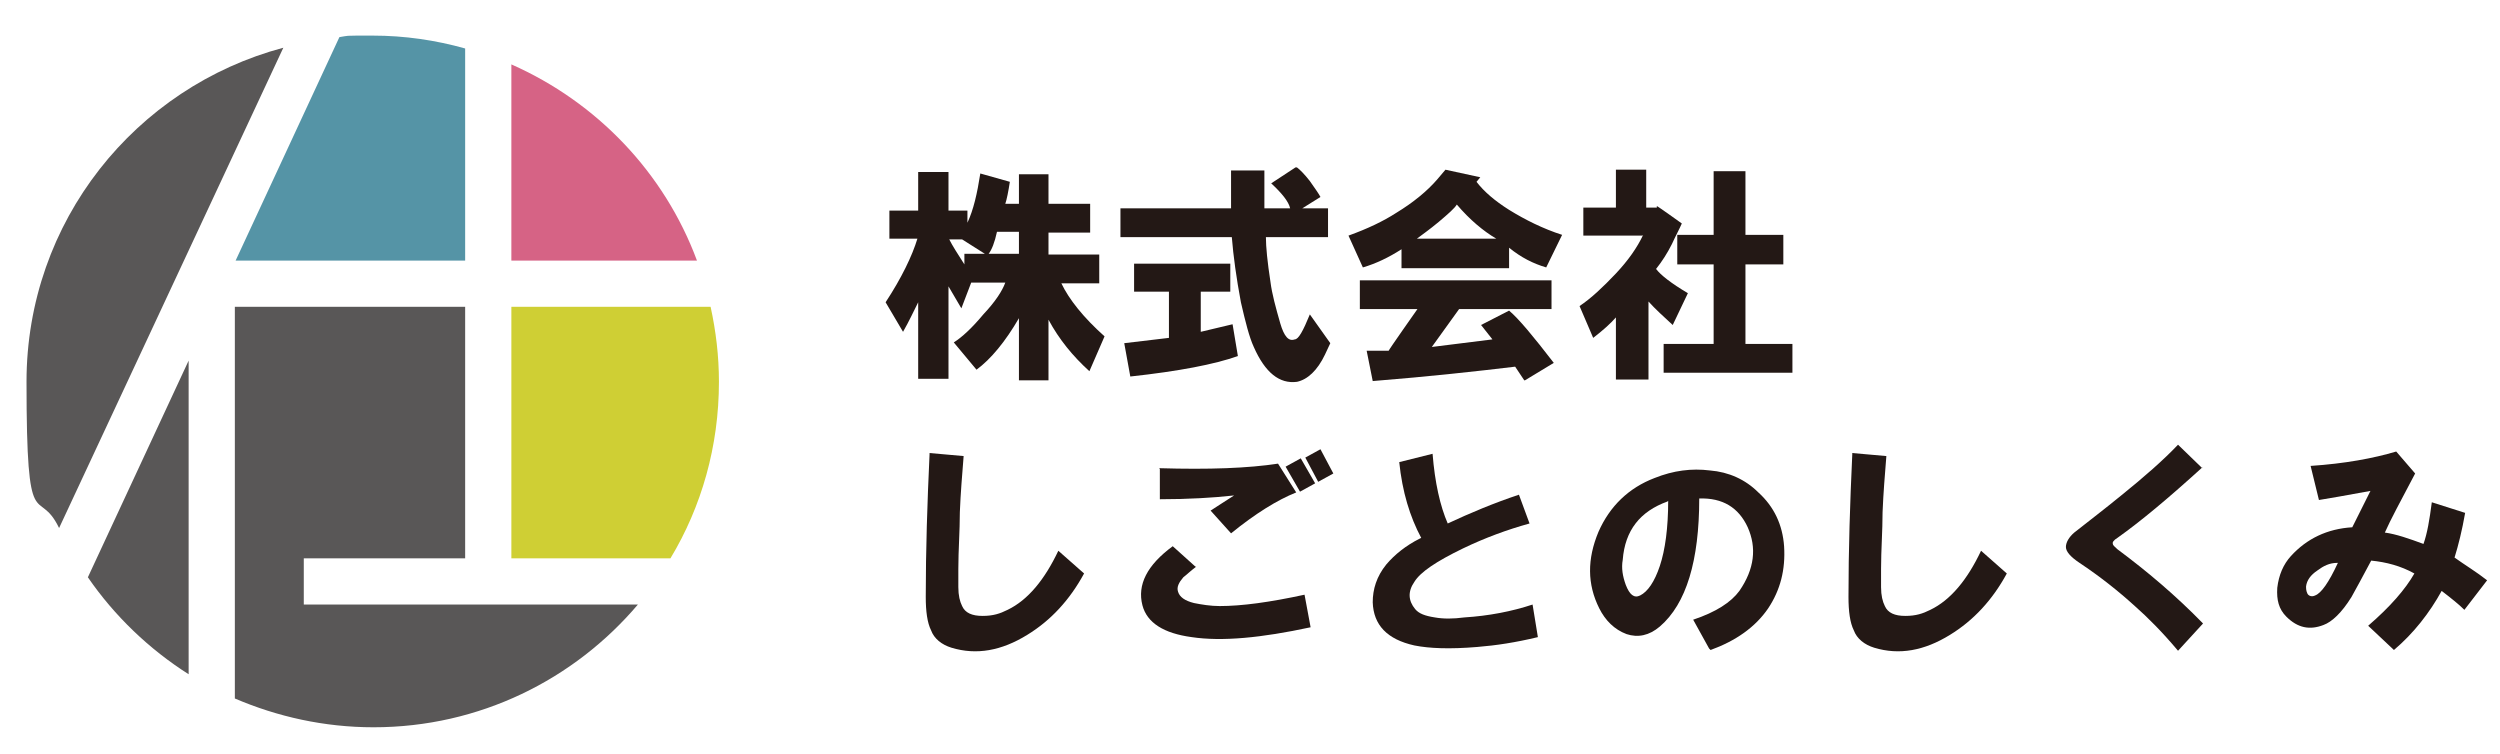 <?xml version="1.0" encoding="UTF-8"?>
<svg id="_レイヤー_1" data-name="レイヤー_1" xmlns="http://www.w3.org/2000/svg" version="1.1" viewBox="0 0 330 99.5">
  <!-- Generator: Adobe Illustrator 29.4.0, SVG Export Plug-In . SVG Version: 2.1.0 Build 152)  -->
  <defs>
    <style>
      .st0 {
        fill: #231815;
      }

      .st1 {
        fill: #595757;
      }

      .st2 {
        fill: #d66385;
      }

      .st3 {
        fill: #5594a6;
      }

      .st4 {
        fill: #cfcf34;
      }
    </style>
  </defs>
  <g>
    <g>
      <path class="st0" d="M127.7,27.9v1.5c.8-1.7,1.3-3.9,1.7-6.5l3.9,1.1c-.2,1.3-.4,2.3-.6,2.9h1.8v-3.9h3.9v3.9h5.5v3.8h-5.5v2.9h6.7v3.8h-5c1,2.1,2.9,4.5,5.7,7l-2,4.6c-2.2-2-4-4.2-5.4-6.8v8h-3.9v-8.2c-1.8,3.1-3.7,5.4-5.6,6.8l-3-3.6c1.1-.7,2.4-1.9,3.9-3.7,1.6-1.7,2.5-3.1,2.9-4.2h-4.5l-1.3,3.4-1.7-2.9v12.2h-4v-10.1c-.6,1.2-1.2,2.5-2,3.9l-2.3-3.9c2.1-3.2,3.5-6.1,4.2-8.4h-3.7v-3.7h3.8v-5.1h4v5.1h2.5ZM125.3,31.6c.4.8,1.1,1.9,2,3.3v-1.4h2.7l-3-1.9h-1.8ZM130.6,33.5h3.9v-2.9h-2.9c-.3,1.4-.7,2.4-1.1,2.9Z"/>
      <path class="st0" d="M171.2,22.1c.4.3,1,.9,1.7,1.8.7,1,1.2,1.7,1.4,2.1l-2.4,1.5h3.4v3.8h-8.2c0,1.3.2,3.3.6,5.9.2,1.6.7,3.4,1.3,5.5.5,1.7,1.1,2.4,1.9,2.1.5,0,1.1-1.1,2-3.3l2.7,3.8-.7,1.5c-1,2.1-2.3,3.3-3.7,3.6-2.3.3-4.2-1.2-5.7-4.6-.6-1.3-1.1-3.3-1.7-5.9-.6-3.2-1-6.1-1.2-8.6h-14.7v-3.8h14.6v-5h4.4v5h3.4c-.2-.9-1.1-2-2.5-3.3l3.2-2.1ZM158.5,38.6v5.2l4.2-1,.7,4.2c-3.1,1.1-7.8,2-14.2,2.7l-.8-4.4,5.9-.7v-6.1h-4.6v-3.7h12.7v3.7h-3.9Z"/>
      <path class="st0" d="M189.7,23.7l1.1-1.3,4.6,1-.5.6c1,1.3,2.4,2.5,4.3,3.7,2.1,1.3,4.5,2.5,7,3.3l-2.1,4.3c-1.7-.5-3.3-1.3-4.9-2.6v2.7h-14.2v-2.5c-1.7,1.1-3.4,1.9-5.1,2.4l-1.9-4.2c2.5-.9,4.6-1.9,6.3-3,2.3-1.4,4.1-2.9,5.4-4.4ZM201.2,50.2l-1.2-1.8c-5,.6-11.3,1.3-18.8,1.9l-.8-4h2.9c0-.1,3.8-5.5,3.8-5.5h-7.6v-3.8h25.3v3.8h-12.2l-3.6,5,8-1-1.5-1.9,3.7-1.9c1.3,1.1,3.2,3.4,5.9,6.9l-3.8,2.3ZM186.9,31.5h10.6c-1.7-1-3.5-2.5-5.2-4.5-.3.5-1.1,1.2-2.4,2.3-1.2,1-2.2,1.7-3,2.3Z"/>
      <path class="st0" d="M216.8,31.1h-7.8v-3.7h4.3v-5h4v5h1.4v-.2c.1,0,3.3,2.3,3.3,2.3-.3.7-.8,1.6-1.3,2.7-.6,1.2-1.3,2.3-2.1,3.3.6.8,2,1.9,4.2,3.2l-2,4.2c-1.2-1.1-2.3-2.1-3.2-3.1v10.3h-4.3v-8.2c-.7.8-1.7,1.7-3,2.7l-1.8-4.2c1.5-1,3.1-2.5,4.8-4.3,1.6-1.7,2.8-3.4,3.6-5.1ZM219.5,45.4h6.7v-10.5h-4.8v-3.9h4.8v-8.4h4.2v8.4h5v3.9h-5v10.5h6.2v3.8h-17v-3.8Z"/>
    </g>
    <g>
      <path class="st0" d="M122.7,59.8l4.5.4c-.2,2.5-.4,4.9-.5,7.4,0,2.5-.2,5-.2,7.5v2.4c0,1.1.2,1.9.5,2.5.4.9,1.3,1.3,2.7,1.3s2.3-.3,3.3-.8c2.7-1.3,4.9-4,6.7-7.8l3.4,3c-1.9,3.5-4.4,6.2-7.5,8.1-3.4,2.1-6.7,2.7-10,1.7-1.3-.4-2.3-1.2-2.7-2.3-.5-1-.7-2.5-.7-4.4,0-6.2.2-12.4.5-18.8Z"/>
      <path class="st0" d="M157.9,74.8c-.8.6-1.3,1.1-1.7,1.4-.6.7-.9,1.3-.7,1.9.2.7.9,1.2,2.1,1.5,1,.2,2.2.4,3.4.4,2.9,0,6.6-.5,11.2-1.5l.8,4.3c-6.5,1.4-11.7,1.9-15.7,1.3-3.7-.5-5.9-1.9-6.5-4.2-.7-2.7.6-5.3,4-7.8l3,2.7ZM153,61.8c6.6.2,11.8,0,15.7-.6l2.4,3.8c-2.5,1-5.4,2.8-8.6,5.4l-2.7-3c.5-.3,1.5-1,3.1-2-2.8.3-6,.5-9.8.5v-4ZM169.7,61.6l2-1.1,1.9,3.3-2,1.1-1.9-3.3ZM172.3,60.4l2-1.1,1.7,3.2-2,1.1-1.7-3.2Z"/>
      <path class="st0" d="M187.6,71c-1.5-2.8-2.5-6.1-2.9-10l4.4-1.1c.3,3.8,1,6.9,2,9.2,3-1.4,6.1-2.7,9.4-3.8l1.4,3.8c-2.9.8-5.9,1.9-8.8,3.3-3.5,1.7-5.6,3.1-6.4,4.4-.9,1.3-.8,2.5.1,3.6.5.6,1.3.9,2.6,1.1,1.1.2,2.4.2,3.9,0,3.2-.2,6.3-.8,9-1.7l.7,4.3c-2.9.7-5.5,1.1-8,1.3-3.6.3-6.3.2-8.3-.2-3.6-.8-5.4-2.7-5.5-5.7,0-1.7.5-3.4,1.8-5,1.1-1.3,2.6-2.5,4.4-3.4Z"/>
      <path class="st0" d="M225.6,85.6l-2.1-3.8c3-1,5-2.3,6.1-3.8,2-2.9,2.3-5.7,1.1-8.4-1.2-2.6-3.3-3.9-6.4-3.8,0,8.2-1.7,13.9-5.2,16.9-1.4,1.2-2.9,1.5-4.4,1-1.6-.6-2.8-1.8-3.6-3.4-1.6-3.2-1.6-6.5-.1-10.1,1.5-3.4,4-5.8,7.4-7.1,2.5-1,4.9-1.3,7.3-1,2.5.2,4.7,1.2,6.4,2.9,2.1,1.9,3.2,4.3,3.4,7.1.2,3.1-.5,5.8-2.1,8.2-1.7,2.5-4.3,4.3-7.6,5.5ZM220.1,66.2c-3.6,1.3-5.6,3.8-5.9,7.7-.2,1.1,0,2.2.4,3.3.5,1.3,1.1,1.8,1.9,1.4,1-.5,1.9-1.8,2.6-3.9.7-2.1,1.1-5,1.1-8.6Z"/>
      <path class="st0" d="M244.5,59.8l4.5.4c-.2,2.5-.4,4.9-.5,7.4,0,2.5-.2,5-.2,7.5v2.4c0,1.1.2,1.9.5,2.5.4.9,1.3,1.3,2.7,1.3s2.3-.3,3.3-.8c2.7-1.3,4.9-4,6.7-7.8l3.4,3c-1.9,3.5-4.4,6.2-7.5,8.1-3.4,2.1-6.7,2.7-10,1.7-1.3-.4-2.3-1.2-2.7-2.3-.5-1-.7-2.5-.7-4.4,0-6.2.2-12.4.5-18.8Z"/>
      <path class="st0" d="M290.7,61.7c-4.4,4-8.1,7.1-11.2,9.3-.5.3-.7.6-.6.8,0,.2.3.4.6.7,3.9,2.9,7.7,6.1,11.3,9.8l-3.3,3.6c-2.1-2.5-4-4.4-5.7-5.9-2.2-2-4.6-3.9-7.3-5.7-1.2-.8-1.8-1.5-1.8-2.1s.4-1.3,1.1-1.9c1.9-1.5,4-3.1,6.2-4.9,3.1-2.5,5.6-4.7,7.5-6.7l3.2,3.1Z"/>
      <path class="st0" d="M310.4,69.8l2.5-5c-3.3.6-5.5,1-6.8,1.2l-1.1-4.5c4.5-.3,8.3-1,11.3-1.9l2.5,2.9c-1.9,3.6-3.3,6.2-4,7.8,1.5.2,3.2.8,5.1,1.5.5-1.4.8-3.2,1.1-5.5l4.4,1.4c-.4,2.3-.9,4.3-1.4,5.9,1.4,1,2.9,1.9,4.3,3l-3,3.9c-.7-.7-1.7-1.5-3-2.5-1.6,2.9-3.7,5.6-6.3,7.8l-3.4-3.2c2.9-2.5,4.9-4.8,6.1-6.9-1.8-1-3.7-1.5-5.7-1.7-1.1,2.1-2,3.7-2.6,4.8-1.3,2.1-2.6,3.3-3.7,3.7-1.8.7-3.4.4-4.9-1.1-1-1-1.3-2.2-1.2-3.8.2-1.7.8-3.1,1.8-4.2,2.1-2.3,4.8-3.6,8.1-3.8ZM308.5,74.3c-1,0-1.8.4-2.6,1-.9.6-1.4,1.3-1.5,2.1,0,.3,0,.6.2,1,.2.3.6.4,1,.2.8-.3,1.8-1.7,3-4.3Z"/>
    </g>
  </g>
  <g>
    <path class="st4" d="M94.9,50.4c0-3.4-.4-6.7-1.1-9.9h-26.3v33.2h21c4.1-6.8,6.4-14.8,6.4-23.3Z"/>
    <path class="st2" d="M67.5,34.4h24.5c-4.3-11.6-13.2-20.9-24.5-25.9v25.9Z"/>
    <path class="st3" d="M31,34.4h30.4V6.4c-3.9-1.1-8-1.7-12.2-1.7s-3,0-4.4.2l-13.7,29.5Z"/>
    <path class="st1" d="M67.5,79.8h-27.4v-6.1h21.3v-33.2h-30.4v51.7c5.6,2.4,11.8,3.8,18.3,3.8,14,0,26.5-6.3,34.9-16.2h-16.6Z"/>
    <path class="st1" d="M37.4,6.3C17.9,11.5,3.5,29.2,3.5,50.4s1.5,13.5,4.3,19.3L37.4,6.3Z"/>
    <path class="st1" d="M24.9,47.6l-13.3,28.6c3.5,5.1,8.1,9.5,13.3,12.8v-41.4Z"/>
  </g>
</svg>